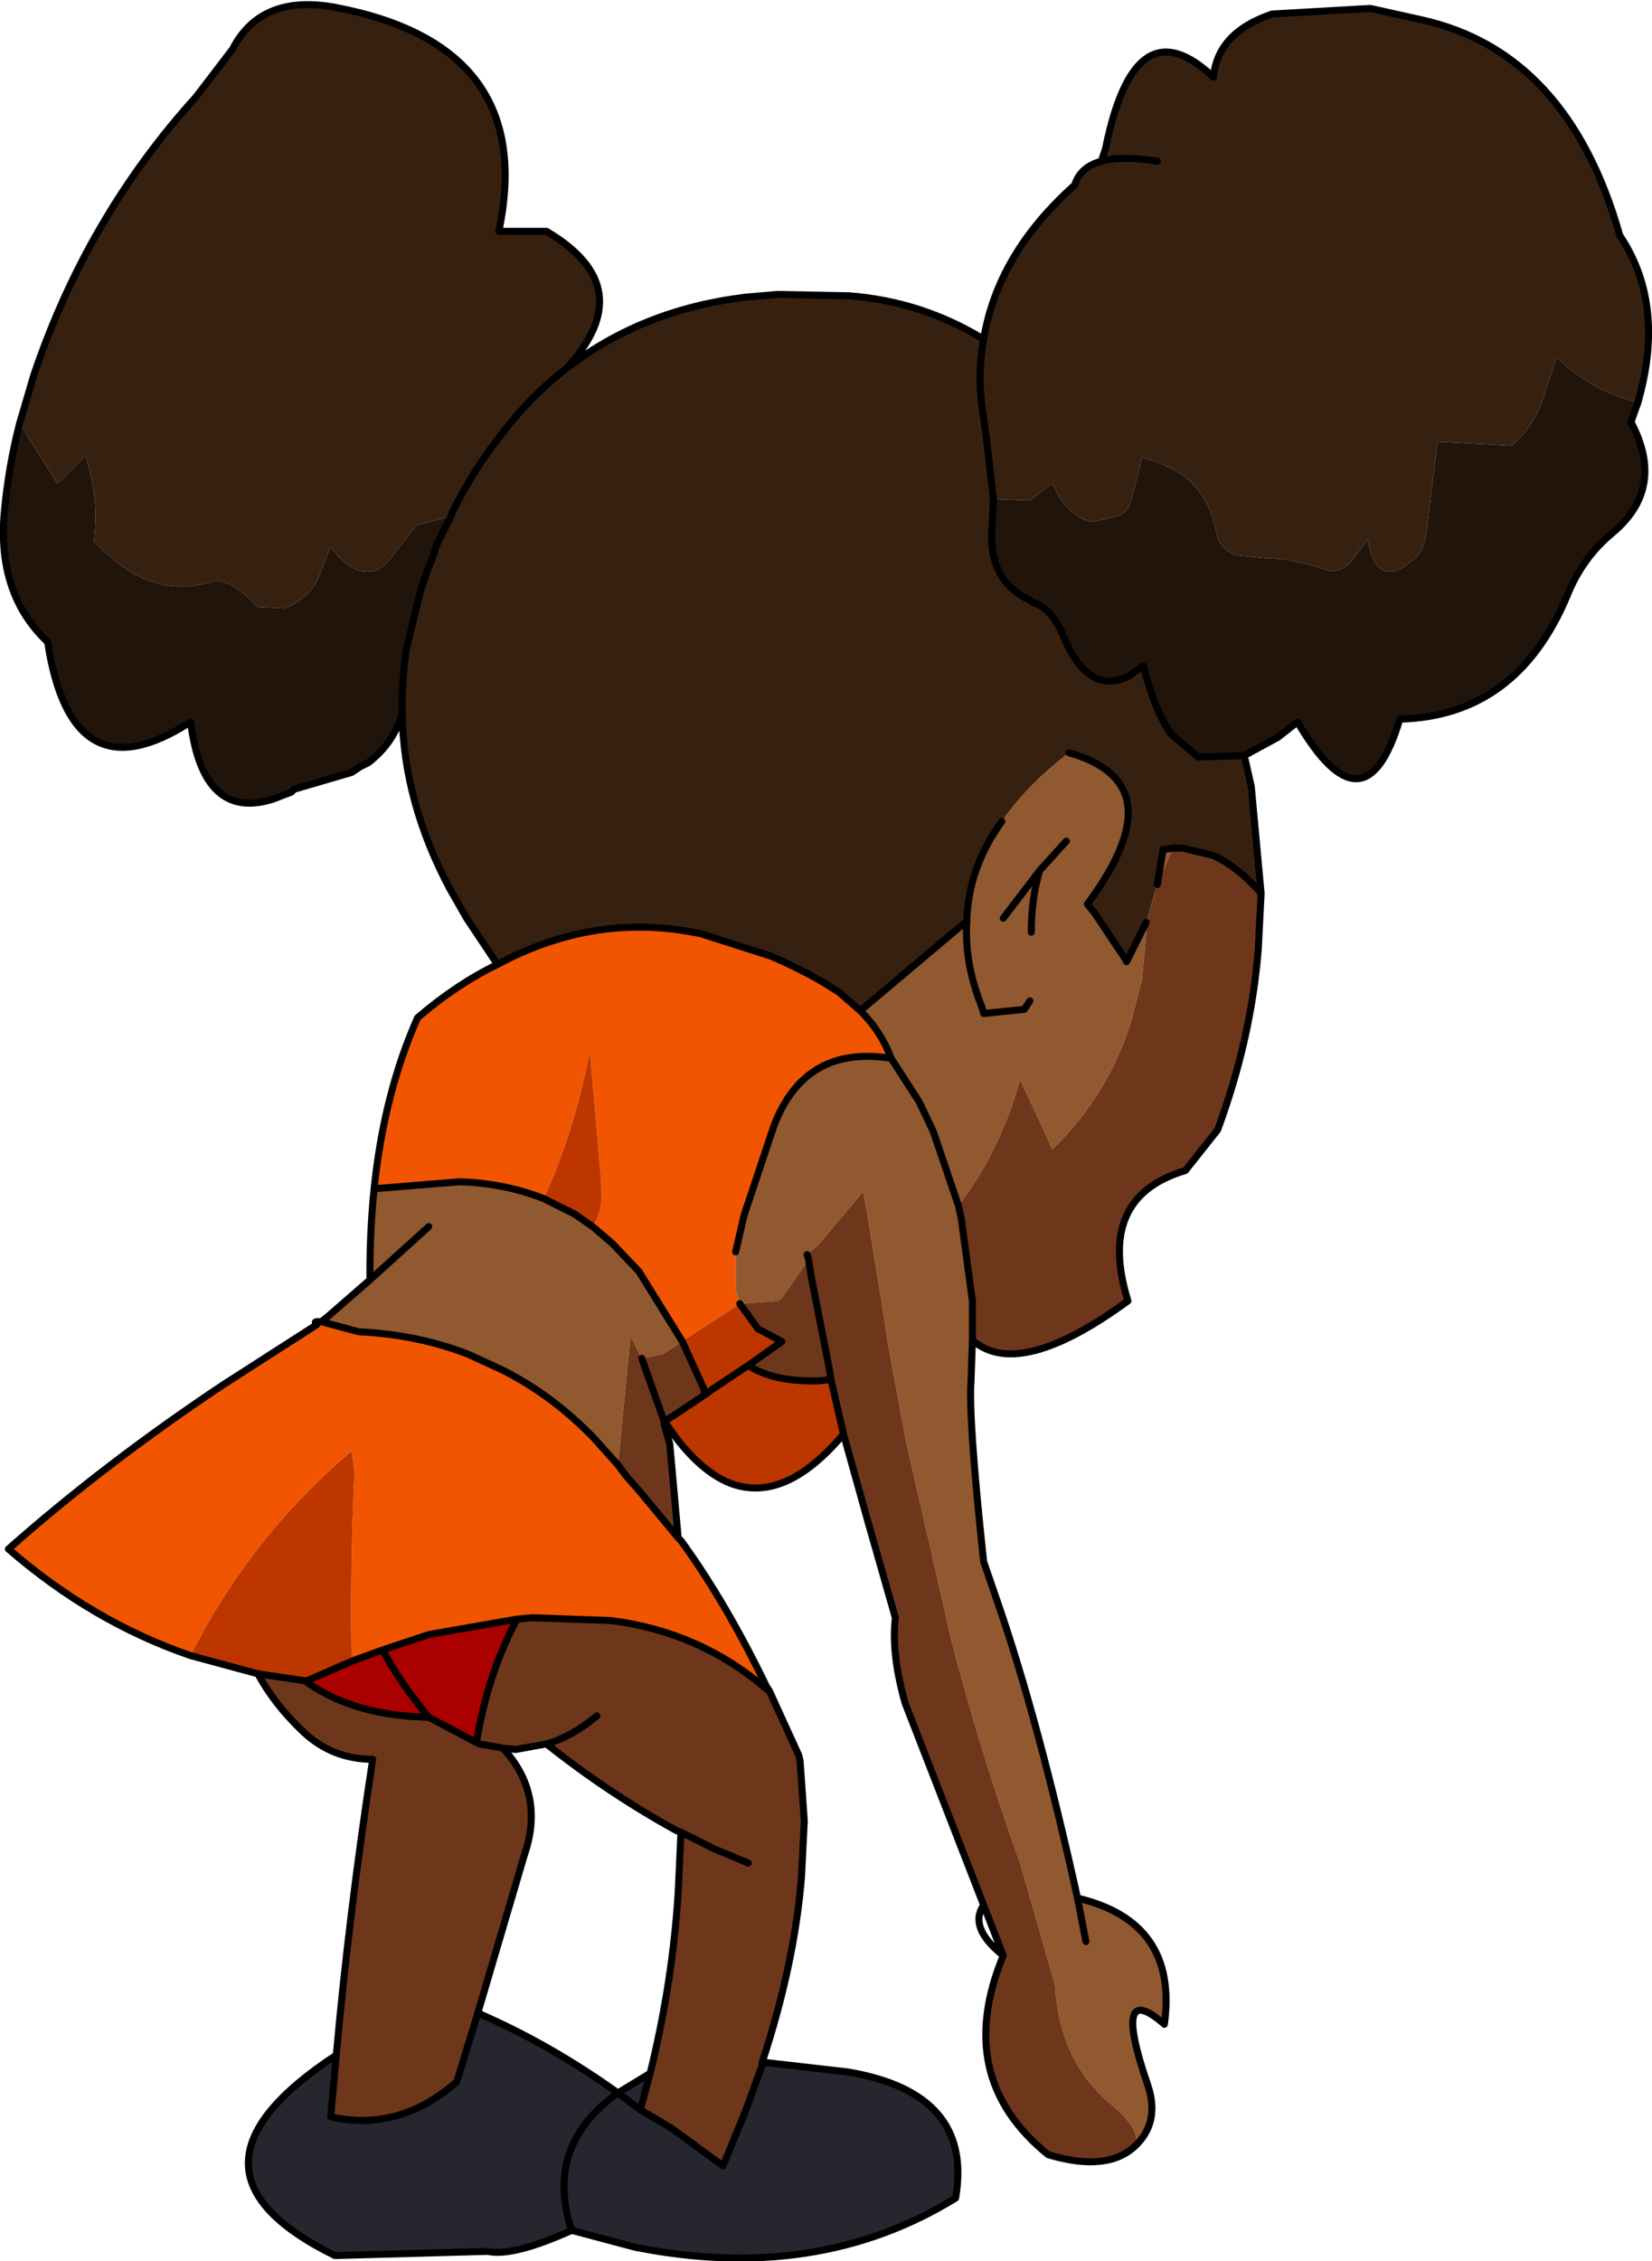 <?xml version="1.0" encoding="UTF-8" standalone="no"?>
<svg xmlns:xlink="http://www.w3.org/1999/xlink" height="80.65px" width="58.95px" xmlns="http://www.w3.org/2000/svg">
  <g transform="matrix(1.0, 0.0, 0.0, 1.0, -1.2, -8.75)">
    <path d="M40.5 14.5 L40.65 14.05 Q41.7 8.85 44.5 11.5 44.65 9.9 46.6 9.25 L50.1 9.05 51.9 9.45 Q57.15 10.6 59.0 17.15 60.65 19.6 59.65 23.1 58.0 22.7 56.75 21.5 L56.25 23.0 Q55.9 24.0 55.15 24.65 L52.5 24.5 52.1 27.75 Q52.0 28.4 51.7 28.65 50.35 29.9 50.0 28.0 L49.35 28.85 Q48.9 29.25 48.45 29.05 L48.15 28.95 47.1 28.7 46.25 28.65 45.3 28.55 Q44.7 28.3 44.6 27.75 44.25 25.7 42.2 25.15 L41.95 25.05 41.85 25.5 41.6 26.45 Q41.5 27.0 41.1 27.15 L40.25 27.35 40.15 27.35 Q39.3 27.2 38.75 26.0 L37.95 26.6 36.65 26.55 36.6 27.5 Q36.45 29.25 37.65 30.0 L38.1 30.25 38.2 30.3 Q38.75 30.5 39.15 31.45 40.05 33.6 41.5 32.85 L42.0 32.5 Q42.4 34.1 43.0 34.95 L43.95 35.75 45.6 35.7 45.85 36.8 46.2 40.6 Q45.3 39.6 44.45 39.25 L43.4 39.0 43.05 39.0 42.7 39.05 42.5 40.3 42.45 40.45 42.1 41.65 41.4 43.05 41.35 42.95 40.25 41.3 40.0 41.0 Q41.75 38.65 41.4 37.25 41.1 36.1 39.35 35.6 37.85 36.75 36.95 38.05 35.75 39.7 35.7 41.6 L31.9 44.8 31.15 44.15 30.6 43.8 Q29.65 43.25 28.7 42.85 L26.2 42.05 25.65 41.95 Q22.2 41.4 18.95 43.15 L17.85 41.5 17.25 40.45 Q15.6 37.35 15.55 34.2 L15.55 33.95 Q15.55 32.9 15.7 31.9 L16.2 29.85 16.5 28.95 16.6 28.75 16.8 28.15 17.3 27.15 16.05 27.5 14.95 28.9 14.6 29.1 Q13.8 29.35 13.0 28.25 L12.55 29.4 Q12.15 30.15 11.35 30.45 L10.4 30.4 Q9.35 29.3 8.75 29.5 6.55 30.2 4.55 28.05 4.75 26.55 4.25 25.0 L3.25 26.0 1.9 23.85 2.4 22.15 Q4.3 16.5 8.2 12.2 L9.5 10.5 Q10.5 8.55 13.1 9.0 20.4 10.35 19.0 17.0 L20.7 17.0 Q24.1 19.0 21.4 21.9 24.1 19.8 27.8 19.35 L28.95 19.25 31.5 19.3 Q34.1 19.5 36.3 20.85 36.8 17.8 39.55 15.35 39.75 14.7 40.5 14.5 41.2 14.3 42.5 14.5 41.2 14.3 40.5 14.5 M36.3 20.85 Q36.05 22.2 36.3 23.65 L36.4 24.4 36.65 26.55 36.4 24.4 36.3 23.65 Q36.05 22.2 36.3 20.85 M21.4 21.9 Q20.1 22.9 19.05 24.3 18.1 25.5 17.35 27.0 L17.3 27.15 17.35 27.0 Q18.1 25.5 19.05 24.3 20.1 22.9 21.4 21.9" fill="#362111" fill-rule="evenodd" stroke="none"/>
    <path d="M36.65 26.55 L37.95 26.6 38.75 26.0 Q39.3 27.2 40.15 27.35 L40.25 27.35 41.1 27.15 Q41.5 27.0 41.6 26.45 L41.85 25.5 41.95 25.05 42.2 25.15 Q44.25 25.7 44.6 27.75 44.7 28.3 45.3 28.55 L46.25 28.65 47.1 28.7 48.15 28.95 48.45 29.05 Q48.9 29.25 49.35 28.85 L50.0 28.0 Q50.35 29.9 51.7 28.65 52.0 28.4 52.1 27.75 L52.5 24.5 55.15 24.65 Q55.9 24.0 56.25 23.0 L56.75 21.5 Q58.0 22.7 59.65 23.1 L59.4 23.8 Q60.65 26.15 58.75 27.75 57.65 28.65 57.1 30.05 55.3 34.3 51.15 34.4 49.9 38.6 47.5 34.5 L46.8 35.05 45.6 35.7 43.95 35.75 43.0 34.95 Q42.4 34.1 42.0 32.5 L41.5 32.85 Q40.05 33.6 39.15 31.45 38.75 30.5 38.2 30.3 L38.1 30.25 37.65 30.0 Q36.45 29.25 36.6 27.5 L36.65 26.55 M15.55 34.2 Q15.25 35.25 14.35 35.95 L14.05 36.1 13.75 36.3 11.7 36.9 11.6 37.0 10.95 37.25 Q8.45 38.05 8.0 34.5 3.75 37.25 2.9 31.65 1.1 29.95 1.35 27.05 1.5 25.4 1.9 23.85 L3.25 26.0 4.25 25.0 Q4.75 26.55 4.55 28.05 6.55 30.2 8.75 29.5 9.35 29.3 10.4 30.4 L11.35 30.45 Q12.15 30.15 12.55 29.4 L13.0 28.25 Q13.8 29.35 14.6 29.1 L14.95 28.9 16.05 27.5 17.3 27.15 16.8 28.15 16.6 28.75 16.5 28.95 16.2 29.85 15.7 31.9 Q15.55 32.9 15.55 33.95 L15.55 34.2" fill="#21140a" fill-rule="evenodd" stroke="none"/>
    <path d="M35.9 56.55 L35.85 58.0 Q35.75 59.3 36.3 64.45 L36.8 65.9 Q38.25 70.1 39.65 76.45 43.25 77.3 42.75 80.95 40.85 79.3 42.15 83.1 42.6 84.4 41.75 85.25 41.85 84.65 40.9 83.85 39.0 82.3 38.85 79.55 L37.6 75.2 Q36.15 71.15 35.15 67.25 L33.95 62.0 33.6 60.45 33.5 60.0 32.9 56.75 32.7 55.45 32.15 52.05 32.0 51.25 30.4 53.15 30.0 53.5 30.0 53.75 29.1 55.05 28.95 55.15 27.6 55.25 27.45 54.75 27.45 53.4 27.75 52.1 28.8 48.95 Q29.9 46.0 33.0 46.5 32.65 45.55 31.9 44.8 L35.7 41.6 Q35.75 39.7 36.95 38.05 37.85 36.75 39.35 35.6 41.1 36.1 41.4 37.25 41.75 38.65 40.0 41.0 L40.25 41.3 41.35 42.95 41.4 43.05 42.1 41.65 42.1 42.05 41.95 43.7 41.6 45.05 Q40.8 47.75 38.75 49.75 L38.7 49.65 38.6 49.4 38.35 48.85 38.3 48.75 37.6 47.25 Q36.9 49.8 35.4 51.75 L34.5 49.1 34.0 48.05 33.0 46.5 34.0 48.05 34.5 49.1 35.4 51.75 35.5 52.2 35.9 55.15 35.9 56.35 35.9 56.55 M12.65 55.9 L12.85 55.75 14.4 54.4 14.4 54.15 Q14.4 52.6 14.55 51.15 L17.6 50.9 Q19.2 50.95 20.6 51.5 L21.7 52.05 22.35 52.5 23.05 53.1 24.0 54.1 25.55 56.6 24.85 57.05 24.1 57.2 23.7 56.4 23.25 61.0 22.4 60.05 Q20.9 58.5 19.1 57.6 L17.9 57.05 Q16.1 56.35 14.0 56.25 L12.7 55.9 12.65 55.9 M42.5 40.3 L42.7 39.05 43.05 39.0 42.9 39.35 42.5 40.3 M39.25 38.75 L38.3 39.8 37.0 41.5 38.3 39.8 39.25 38.75 M37.95 44.45 L37.75 44.75 36.3 44.9 36.25 44.7 Q35.6 43.1 35.7 41.6 35.6 43.1 36.25 44.7 L36.3 44.9 37.75 44.75 37.95 44.45 M38.3 39.8 Q38.0 40.8 38.0 42.0 38.0 40.8 38.3 39.8 M16.5 52.5 L14.4 54.4 16.5 52.5 M39.95 78.0 L39.65 76.45 39.95 78.0" fill="#91592f" fill-rule="evenodd" stroke="none"/>
    <path d="M46.2 40.6 L46.2 40.65 46.1 42.6 Q45.85 45.8 44.65 49.05 L43.5 50.5 Q40.3 51.45 41.45 55.15 37.55 58.0 35.9 56.55 L35.9 56.35 35.9 55.15 35.5 52.2 35.4 51.75 Q36.9 49.8 37.6 47.25 L38.3 48.75 38.35 48.85 38.6 49.4 38.7 49.65 38.75 49.75 Q40.8 47.75 41.6 45.05 L41.95 43.7 42.1 42.05 42.1 41.65 42.45 40.45 42.5 40.3 42.9 39.35 43.05 39.0 43.4 39.0 44.45 39.25 Q45.3 39.6 46.2 40.6 M41.75 85.25 Q40.75 86.25 38.6 85.6 35.2 82.85 37.0 78.5 L36.3 76.7 33.5 69.5 Q33.0 67.75 33.15 66.45 L32.85 65.4 32.15 62.95 31.3 59.9 30.85 57.95 30.45 58.0 Q28.8 58.05 27.9 57.45 L29.1 56.6 28.35 56.2 28.25 56.15 27.6 55.25 28.95 55.15 29.1 55.05 30.0 53.75 30.0 53.5 30.4 53.15 32.0 51.25 32.15 52.05 32.7 55.45 32.9 56.75 33.5 60.0 33.6 60.45 33.95 62.0 35.15 67.25 Q36.15 71.15 37.6 75.2 L38.85 79.55 Q39.0 82.3 40.9 83.85 41.85 84.65 41.75 85.25 M24.9 59.5 L24.9 59.55 25.1 60.25 25.4 63.6 23.95 61.85 23.9 61.8 23.55 61.4 23.25 61.0 23.7 56.4 24.1 57.2 24.85 57.05 25.55 56.6 26.3 58.25 26.35 58.5 25.3 59.2 24.9 59.45 24.1 57.2 24.9 59.45 24.9 59.5 M28.65 69.05 L29.7 71.35 29.75 71.55 29.9 73.7 29.8 75.7 Q29.55 78.8 28.4 82.3 L28.4 82.4 27.8 84.05 27.0 86.0 25.15 84.65 24.05 84.0 24.4 82.7 Q25.2 79.45 25.4 76.25 L25.5 74.1 25.35 74.05 Q22.9 72.7 20.7 70.95 L19.6 71.15 19.15 71.1 18.3 70.95 18.2 70.9 18.3 70.95 19.15 71.1 19.4 71.4 Q20.6 72.95 19.9 74.95 L18.25 80.55 17.5 83.0 Q15.45 84.8 13.0 84.25 L13.2 82.05 Q13.65 77.05 14.5 71.5 13.05 71.5 12.0 70.5 11.0 69.55 10.4 68.45 L12.1 68.7 12.15 68.75 Q13.85 69.95 16.5 70.0 L18.2 70.9 Q18.6 68.45 19.65 66.5 L20.2 66.45 23.0 66.55 Q26.15 66.95 28.5 68.95 L28.65 69.05 M30.0 53.5 L30.05 53.65 30.15 54.3 30.8 57.6 30.85 57.95 30.8 57.6 30.15 54.3 30.05 53.65 30.0 53.5 M22.5 69.95 Q21.6 70.7 20.7 70.95 21.6 70.7 22.5 69.95 M27.9 75.2 L26.7 74.7 25.5 74.1 26.7 74.7 27.9 75.2" fill="#6e371c" fill-rule="evenodd" stroke="none"/>
    <path d="M25.4 63.6 L25.5 63.7 Q27.1 65.9 28.55 68.9 L28.65 69.05 28.5 68.95 Q26.15 66.95 23.0 66.55 L20.2 66.45 19.65 66.5 16.5 67.05 14.85 67.6 13.75 68.0 Q13.7 65.25 13.8 62.45 L13.8 62.4 13.85 61.25 13.75 60.5 Q10.1 63.6 8.0 67.8 4.5 66.6 1.5 64.0 4.95 60.95 9.15 58.15 L12.5 56.0 Q12.35 55.85 12.65 55.9 L12.7 55.9 14.0 56.25 Q16.1 56.35 17.9 57.05 L19.1 57.6 Q20.9 58.5 22.4 60.05 L23.25 61.0 23.55 61.4 23.9 61.8 23.95 61.85 25.4 63.6 M14.55 51.15 Q14.9 47.75 16.1 45.05 17.5 43.85 18.95 43.15 22.2 41.4 25.65 41.95 L26.2 42.05 28.7 42.85 Q29.65 43.25 30.6 43.8 L31.15 44.15 31.9 44.8 Q32.65 45.55 33.0 46.5 29.9 46.0 28.8 48.95 L27.75 52.1 27.45 53.4 27.45 54.75 27.6 55.25 25.6 56.55 25.55 56.6 24.0 54.1 23.05 53.1 22.35 52.5 Q22.75 51.9 22.65 51.0 L22.65 50.85 22.25 46.25 Q21.65 49.25 20.6 51.5 19.2 50.95 17.6 50.9 L14.55 51.15" fill="#f15501" fill-rule="evenodd" stroke="none"/>
    <path d="M31.3 59.9 Q29.2 62.4 27.25 61.65 26.25 61.25 25.3 60.0 L24.95 59.5 24.9 59.5 24.9 59.45 25.3 59.2 26.35 58.5 26.3 58.25 25.55 56.6 25.6 56.55 27.6 55.25 28.25 56.15 28.35 56.2 29.1 56.6 27.9 57.45 Q28.8 58.05 30.45 58.0 L30.85 57.95 31.3 59.9 M10.4 68.45 L8.0 67.8 Q10.1 63.6 13.75 60.5 L13.85 61.25 13.8 62.4 13.8 62.45 Q13.7 65.25 13.75 68.0 L12.15 68.7 12.1 68.7 10.4 68.45 M20.6 51.5 Q21.65 49.25 22.25 46.25 L22.65 50.85 22.65 51.0 Q22.75 51.9 22.35 52.5 L21.7 52.05 20.6 51.5 M27.9 57.45 L26.55 58.35 26.35 58.5 26.55 58.35 27.9 57.45" fill="#bd3600" fill-rule="evenodd" stroke="none"/>
    <path d="M19.65 66.5 Q18.6 68.45 18.2 70.9 L16.5 70.0 Q15.5 68.8 14.85 67.6 15.5 68.8 16.5 70.0 13.85 69.95 12.15 68.75 L12.15 68.7 13.75 68.0 14.85 67.6 16.5 67.05 19.65 66.5" fill="#aa0000" fill-rule="evenodd" stroke="none"/>
    <path d="M28.4 82.3 L31.45 82.65 Q35.95 83.4 35.3 87.15 30.35 90.2 23.85 88.9 L21.6 88.3 Q19.5 89.25 18.6 89.05 L13.15 89.2 Q6.95 86.15 13.2 82.05 L13.0 84.25 Q15.45 84.8 17.5 83.0 L18.25 80.55 Q20.8 81.65 23.25 83.4 L24.4 82.7 24.05 84.0 25.15 84.65 27.0 86.0 27.8 84.05 28.4 82.4 28.4 82.3 M23.25 83.4 Q20.6 85.3 21.6 88.3 20.6 85.3 23.25 83.4 L24.05 84.0 23.25 83.4" fill="#26262f" fill-rule="evenodd" stroke="none"/>
    <path d="M59.65 23.1 Q60.65 19.6 59.0 17.15 57.15 10.6 51.9 9.45 L50.1 9.05 46.6 9.25 Q44.65 9.9 44.5 11.5 41.7 8.85 40.65 14.05 L40.5 14.5 Q41.2 14.3 42.5 14.5 M59.65 23.1 L59.4 23.8 Q60.65 26.15 58.75 27.75 57.65 28.65 57.1 30.05 55.3 34.3 51.15 34.4 49.9 38.6 47.5 34.5 L46.8 35.05 45.6 35.7 45.85 36.8 46.2 40.6 46.2 40.65 46.1 42.6 Q45.85 45.8 44.65 49.05 L43.5 50.5 Q40.3 51.45 41.45 55.15 37.55 58.0 35.9 56.55 L35.85 58.0 Q35.75 59.3 36.3 64.45 L36.8 65.9 Q38.25 70.1 39.65 76.45 43.25 77.3 42.75 80.95 40.85 79.3 42.15 83.1 42.6 84.4 41.75 85.25 40.75 86.25 38.6 85.6 35.2 82.85 37.0 78.5 35.75 77.5 36.3 76.7 L33.5 69.5 Q33.0 67.75 33.15 66.45 L32.85 65.4 32.15 62.95 31.3 59.9 Q29.2 62.4 27.25 61.65 26.25 61.25 25.3 60.0 L24.95 59.5 24.9 59.5 24.9 59.55 25.1 60.25 25.4 63.6 25.5 63.7 Q27.1 65.9 28.55 68.9 L28.65 69.05 29.7 71.35 29.75 71.55 29.9 73.7 29.8 75.7 Q29.55 78.8 28.4 82.3 L31.45 82.65 Q35.95 83.4 35.3 87.15 30.35 90.2 23.85 88.9 L21.6 88.3 Q19.5 89.25 18.6 89.05 L13.15 89.2 Q6.95 86.15 13.2 82.05 13.65 77.05 14.5 71.5 13.05 71.5 12.0 70.5 11.0 69.55 10.4 68.45 L8.0 67.8 Q4.5 66.6 1.5 64.0 4.95 60.95 9.15 58.15 L12.5 56.0 Q12.35 55.85 12.65 55.9 L12.85 55.75 14.4 54.4 14.4 54.15 Q14.4 52.6 14.55 51.15 14.9 47.75 16.1 45.05 17.5 43.85 18.95 43.15 L17.85 41.5 17.25 40.45 Q15.6 37.35 15.55 34.2 15.25 35.25 14.35 35.95 L14.05 36.1 13.75 36.3 11.7 36.9 11.6 37.0 10.95 37.25 Q8.45 38.05 8.0 34.5 3.75 37.25 2.9 31.65 1.1 29.95 1.35 27.05 1.5 25.4 1.9 23.85 L2.4 22.15 Q4.3 16.5 8.2 12.2 L9.5 10.5 Q10.5 8.55 13.1 9.0 20.4 10.35 19.0 17.0 L20.7 17.0 Q24.1 19.0 21.4 21.9 24.1 19.8 27.8 19.35 L28.95 19.25 31.5 19.3 Q34.1 19.5 36.3 20.85 36.8 17.8 39.55 15.35 39.75 14.7 40.5 14.5 M45.6 35.7 L43.95 35.75 43.0 34.95 Q42.4 34.1 42.0 32.5 L41.5 32.85 Q40.05 33.6 39.15 31.45 38.75 30.5 38.2 30.3 L38.1 30.25 37.65 30.0 Q36.45 29.25 36.6 27.5 L36.65 26.55 36.4 24.4 36.3 23.65 Q36.05 22.2 36.3 20.85 M42.5 40.3 L42.7 39.05 43.05 39.0 43.4 39.0 44.45 39.25 Q45.3 39.6 46.2 40.6 M39.35 35.6 Q41.1 36.1 41.4 37.25 41.75 38.65 40.0 41.0 L40.25 41.3 41.35 42.95 41.4 43.05 42.1 41.65 M17.3 27.15 L17.35 27.0 Q18.1 25.5 19.05 24.3 20.1 22.9 21.4 21.9 M17.3 27.15 L16.8 28.15 16.6 28.75 16.5 28.95 16.2 29.85 15.7 31.9 Q15.55 32.9 15.55 33.95 L15.55 34.2 M14.55 51.15 L17.6 50.9 Q19.2 50.95 20.6 51.5 L21.7 52.05 22.35 52.5 23.05 53.1 24.0 54.1 25.55 56.6 26.3 58.25 26.35 58.5 26.55 58.35 27.9 57.45 Q28.8 58.05 30.45 58.0 L30.85 57.95 30.8 57.6 30.15 54.3 30.05 53.65 30.0 53.5 M27.45 53.4 L27.75 52.1 28.8 48.95 Q29.9 46.0 33.0 46.5 32.65 45.55 31.9 44.8 L31.15 44.15 30.6 43.8 Q29.65 43.25 28.7 42.85 L26.2 42.05 25.65 41.95 Q22.2 41.4 18.95 43.15 M37.0 41.5 L38.3 39.8 39.25 38.75 M35.7 41.6 Q35.6 43.1 36.25 44.7 L36.3 44.9 37.75 44.75 37.95 44.45 M33.0 46.5 L34.0 48.05 34.5 49.1 35.4 51.75 35.5 52.2 35.9 55.15 35.9 56.35 35.9 56.55 M31.9 44.8 L35.7 41.6 Q35.75 39.7 36.95 38.05 M38.0 42.0 Q38.0 40.8 38.3 39.8 M27.6 55.25 L28.25 56.15 28.35 56.2 29.1 56.6 27.9 57.45 M30.85 57.95 L31.3 59.9 M24.9 59.45 L25.3 59.2 26.35 58.5 M24.1 57.2 L24.9 59.45 24.9 59.5 M23.25 61.0 L23.55 61.4 23.9 61.8 23.95 61.85 25.4 63.6 M23.25 61.0 L22.4 60.05 Q20.9 58.5 19.1 57.6 L17.9 57.05 Q16.1 56.35 14.0 56.25 L12.7 55.9 12.65 55.9 M28.65 69.05 L28.5 68.95 Q26.15 66.95 23.0 66.55 L20.2 66.45 19.65 66.5 Q18.6 68.45 18.2 70.9 L18.3 70.95 19.15 71.1 19.6 71.15 20.7 70.95 Q21.6 70.7 22.5 69.95 M24.4 82.7 Q25.2 79.45 25.4 76.25 L25.5 74.1 25.35 74.05 Q22.9 72.7 20.7 70.95 M25.5 74.1 L26.7 74.7 27.9 75.2 M14.4 54.4 L16.5 52.5 M19.65 66.5 L16.5 67.05 14.85 67.6 Q15.5 68.8 16.5 70.0 L18.2 70.9 M12.1 68.7 L10.4 68.45 M13.75 68.0 L12.15 68.7 12.1 68.7 12.15 68.75 Q13.85 69.95 16.5 70.0 M14.85 67.6 L13.75 68.0 M19.15 71.1 L19.4 71.4 Q20.6 72.95 19.9 74.95 L18.25 80.55 Q20.8 81.65 23.25 83.4 L24.4 82.7 24.05 84.0 25.15 84.65 27.0 86.0 27.8 84.05 28.4 82.4 28.4 82.3 M18.25 80.55 L17.5 83.0 Q15.45 84.8 13.0 84.25 L13.2 82.05 M23.25 83.4 L24.05 84.0 M21.6 88.3 Q20.6 85.3 23.25 83.4 M37.0 78.5 L36.3 76.7 M39.65 76.45 L39.95 78.0" fill="none" stroke="#000000" stroke-linecap="round" stroke-linejoin="round" stroke-width="0.25"/>
  </g>
</svg>
